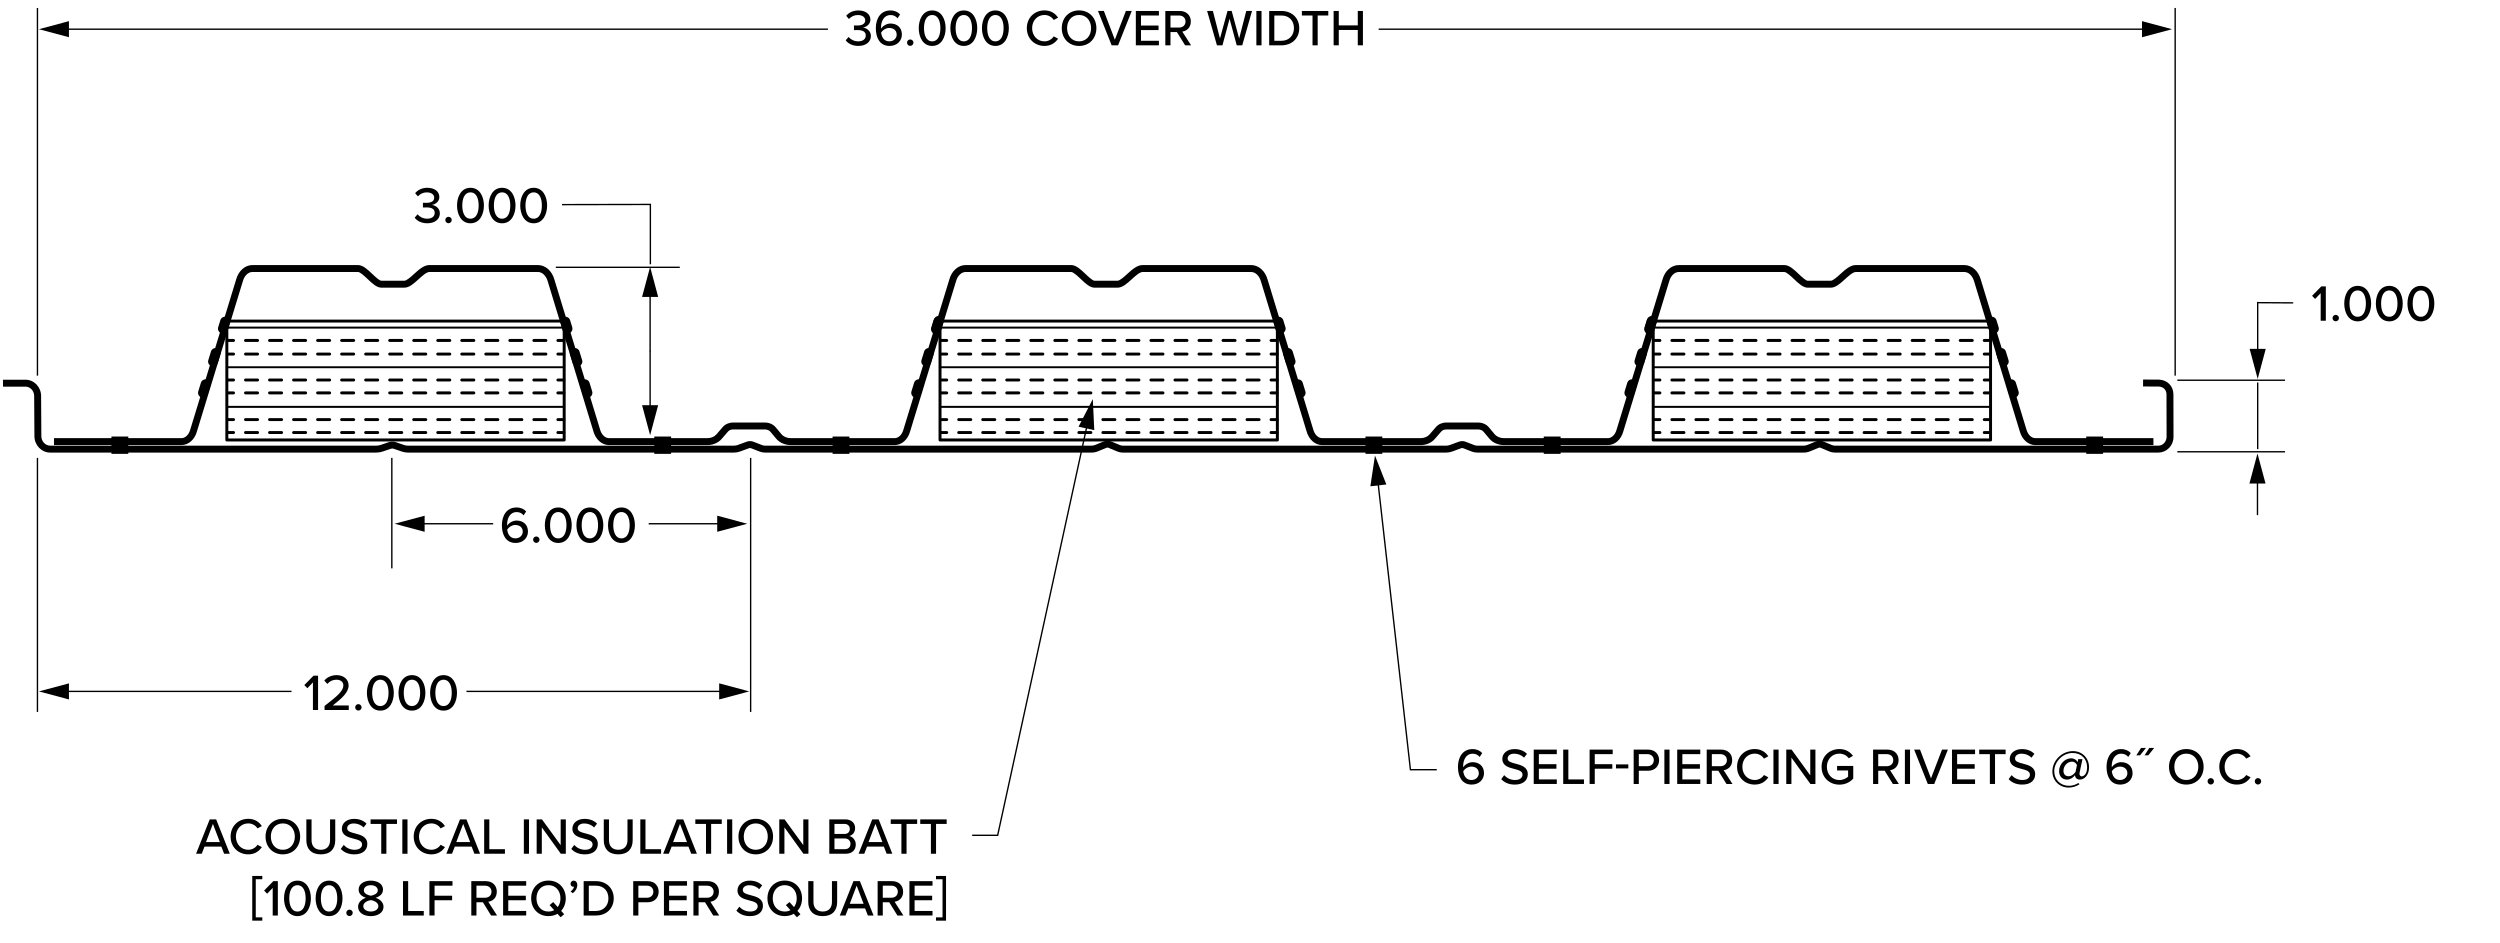 <?xml version="1.0" encoding="UTF-8"?><svg id="a" xmlns="http://www.w3.org/2000/svg" viewBox="0 0 339.185 128.008"><defs><style>.b{stroke-dasharray:0 0 1.63 1.63;}.b,.c{stroke-width:.403px;}.b,.c,.d,.e{fill:none;stroke:#000;}.b,.c,.e{stroke-linecap:round;stroke-linejoin:round;}.d{stroke-miterlimit:10;stroke-width:.188px;}.f{stroke-width:0px;}.e{stroke-width:.269px;}</style></defs><line class="d" x1="5.081" y1="50.965" x2="5.081" y2="1.08"/><line class="d" x1="295.114" y1="50.965" x2="295.114" y2="1.08"/><line class="d" x1="295.405" y1="51.587" x2="310.016" y2="51.587"/><line class="d" x1="295.405" y1="61.294" x2="310.016" y2="61.294"/><line class="d" x1="306.31" y1="51.894" x2="306.31" y2="60.931"/><line class="d" x1="306.281" y1="64.854" x2="306.281" y2="69.89"/><polygon class="f" points="305.188 65.599 306.281 61.523 307.373 65.599 305.188 65.599"/><polyline class="d" points="306.31 48.08 306.31 41.062 311.13 41.092"/><polygon class="f" points="307.403 47.335 306.31 51.411 305.218 47.335 307.403 47.335"/><line class="d" x1="291.358" y1="3.961" x2="187.048" y2="3.961"/><polygon class="f" points="290.613 2.868 294.689 3.961 290.613 5.053 290.613 2.868"/><line class="d" x1="8.608" y1="3.961" x2="112.327" y2="3.961"/><polygon class="f" points="9.353 5.053 5.277 3.961 9.353 2.868 9.353 5.053"/><line class="d" x1="53.161" y1="77.112" x2="53.161" y2="62.124"/><line class="d" x1="98.052" y1="71.059" x2="88.009" y2="71.059"/><polygon class="f" points="97.307 69.967 101.383 71.059 97.307 72.151 97.307 69.967"/><line class="d" x1="56.866" y1="71.059" x2="66.909" y2="71.059"/><polygon class="f" points="57.611 72.151 53.535 71.059 57.611 69.967 57.611 72.151"/><path class="f" d="m115.133,5.017c.293.356.775.594,1.3.594.643,0,1.027-.308,1.027-.797,0-.517-.419-.733-1.097-.733-.189,0-.434,0-.503.007v-.636c.077.007.322.007.503.007.566,0,1.027-.21,1.027-.692,0-.475-.447-.727-1-.727-.489,0-.874.189-1.216.538l-.37-.433c.35-.413.901-.727,1.649-.727.95,0,1.635.468,1.635,1.251,0,.65-.552.993-1.013,1.076.44.042,1.083.406,1.083,1.139,0,.783-.65,1.349-1.705,1.349-.811,0-1.412-.343-1.712-.762l.392-.455Z"/><path class="f" d="m120.805,1.417c.587,0,1.013.217,1.314.538l-.343.531c-.237-.272-.51-.447-.971-.447-.846,0-1.272.818-1.272,1.685,0,.056,0,.104.007.153.203-.314.706-.685,1.279-.685.839,0,1.545.503,1.545,1.496,0,.838-.65,1.544-1.678,1.544-1.334,0-1.859-1.125-1.859-2.404,0-1.307.643-2.411,1.978-2.411Zm-.161,2.376c-.434,0-.853.251-1.097.622.056.545.342,1.195,1.104,1.195.671,0,1.006-.489,1.006-.901,0-.622-.461-.916-1.013-.916Z"/><path class="f" d="m123.492,5.352c.238,0,.44.196.44.434,0,.237-.203.44-.44.44s-.433-.203-.433-.44c0-.238.195-.434.433-.434Z"/><path class="f" d="m126.474,1.417c1.293,0,1.824,1.251,1.824,2.404s-.531,2.411-1.824,2.411-1.824-1.258-1.824-2.411.531-2.404,1.824-2.404Zm0,.622c-.825,0-1.111.874-1.111,1.782s.287,1.789,1.111,1.789,1.111-.88,1.111-1.789-.287-1.782-1.111-1.782Z"/><path class="f" d="m130.762,1.417c1.293,0,1.824,1.251,1.824,2.404s-.531,2.411-1.824,2.411-1.824-1.258-1.824-2.411.531-2.404,1.824-2.404Zm0,.622c-.825,0-1.111.874-1.111,1.782s.287,1.789,1.111,1.789,1.111-.88,1.111-1.789-.287-1.782-1.111-1.782Z"/><path class="f" d="m135.049,1.417c1.293,0,1.824,1.251,1.824,2.404s-.531,2.411-1.824,2.411-1.824-1.258-1.824-2.411.531-2.404,1.824-2.404Zm0,.622c-.825,0-1.111.874-1.111,1.782s.287,1.789,1.111,1.789,1.111-.88,1.111-1.789-.287-1.782-1.111-1.782Z"/><path class="f" d="m139.313,3.822c0-1.433,1.062-2.411,2.39-2.411.916,0,1.489.44,1.852.985l-.594.314c-.245-.391-.706-.678-1.258-.678-.943,0-1.67.741-1.67,1.789,0,1.041.727,1.789,1.67,1.789.552,0,1.014-.287,1.258-.678l.594.314c-.37.545-.937.985-1.852.985-1.328,0-2.39-.979-2.39-2.411Z"/><path class="f" d="m146.403,1.411c1.391,0,2.348,1.027,2.348,2.411s-.957,2.411-2.348,2.411c-1.391,0-2.348-1.027-2.348-2.411s.958-2.411,2.348-2.411Zm0,.622c-.999,0-1.628.762-1.628,1.789,0,1.021.629,1.789,1.628,1.789.985,0,1.628-.769,1.628-1.789,0-1.027-.643-1.789-1.628-1.789Z"/><path class="f" d="m150.822,6.149l-1.852-4.661h.796l1.489,3.899,1.496-3.899h.796l-1.852,4.661h-.874Z"/><path class="f" d="m154.103,6.149V1.488h3.131v.615h-2.432v1.363h2.383v.615h-2.383v1.453h2.432v.615h-3.131Z"/><path class="f" d="m160.788,6.149l-1.111-1.796h-.874v1.796h-.699V1.488h1.964c.888,0,1.496.573,1.496,1.433,0,.838-.566,1.286-1.16,1.363l1.195,1.866h-.811Zm-.811-4.046h-1.174v1.635h1.174c.503,0,.867-.328.867-.817s-.364-.818-.867-.818Z"/><path class="f" d="m167.792,6.149l-.972-3.599-.964,3.599h-.748l-1.335-4.661h.783l.964,3.739,1.021-3.739h.566l1.013,3.739.965-3.739h.783l-1.328,4.661h-.748Z"/><path class="f" d="m170.457,6.149V1.488h.699v4.661h-.699Z"/><path class="f" d="m172.195,6.149V1.488h1.663c1.453,0,2.418.992,2.418,2.334,0,1.349-.965,2.327-2.418,2.327h-1.663Zm.698-.615h.965c1.076,0,1.698-.769,1.698-1.712,0-.958-.602-1.719-1.698-1.719h-.965v3.431Z"/><path class="f" d="m178.075,6.149V2.103h-1.446v-.615h3.585v.615h-1.439v4.046h-.699Z"/><path class="f" d="m184.215,6.149v-2.083h-2.579v2.083h-.698V1.488h.698v1.957h2.579v-1.957h.698v4.661h-.698Z"/><path class="f" d="m314.856,43.516v-3.746l-.755.79-.412-.426,1.251-1.279h.615v4.661h-.699Z"/><path class="f" d="m316.895,42.719c.238,0,.44.196.44.434,0,.237-.202.44-.44.44-.237,0-.433-.203-.433-.44,0-.238.195-.434.433-.434Z"/><path class="f" d="m319.878,38.785c1.293,0,1.824,1.251,1.824,2.404s-.531,2.411-1.824,2.411-1.824-1.258-1.824-2.411.531-2.404,1.824-2.404Zm0,.622c-.824,0-1.111.874-1.111,1.782s.287,1.789,1.111,1.789,1.111-.88,1.111-1.789-.287-1.782-1.111-1.782Z"/><path class="f" d="m324.165,38.785c1.293,0,1.824,1.251,1.824,2.404s-.531,2.411-1.824,2.411-1.824-1.258-1.824-2.411.531-2.404,1.824-2.404Zm0,.622c-.824,0-1.111.874-1.111,1.782s.287,1.789,1.111,1.789,1.111-.88,1.111-1.789-.287-1.782-1.111-1.782Z"/><path class="f" d="m328.452,38.785c1.293,0,1.824,1.251,1.824,2.404s-.531,2.411-1.824,2.411-1.824-1.258-1.824-2.411.531-2.404,1.824-2.404Zm0,.622c-.824,0-1.111.874-1.111,1.782s.287,1.789,1.111,1.789,1.111-.88,1.111-1.789-.287-1.782-1.111-1.782Z"/><path class="f" d="m70.073,68.851c.587,0,1.013.217,1.314.538l-.343.531c-.237-.272-.51-.447-.971-.447-.846,0-1.272.817-1.272,1.685,0,.056,0,.104.007.153.203-.314.706-.685,1.279-.685.839,0,1.545.503,1.545,1.495,0,.839-.65,1.545-1.678,1.545-1.334,0-1.859-1.125-1.859-2.404,0-1.307.643-2.411,1.978-2.411Zm-.161,2.376c-.434,0-.853.252-1.097.622.056.545.342,1.195,1.104,1.195.671,0,1.006-.489,1.006-.901,0-.622-.461-.916-1.013-.916Z"/><path class="f" d="m72.76,72.785c.238,0,.44.196.44.434s-.203.44-.44.44-.433-.203-.433-.44.195-.434.433-.434Z"/><path class="f" d="m75.743,68.851c1.293,0,1.824,1.251,1.824,2.404s-.531,2.411-1.824,2.411-1.824-1.258-1.824-2.411.531-2.404,1.824-2.404Zm0,.622c-.825,0-1.111.874-1.111,1.782s.287,1.789,1.111,1.789,1.111-.881,1.111-1.789-.287-1.782-1.111-1.782Z"/><path class="f" d="m80.03,68.851c1.293,0,1.824,1.251,1.824,2.404s-.531,2.411-1.824,2.411-1.824-1.258-1.824-2.411.531-2.404,1.824-2.404Zm0,.622c-.825,0-1.111.874-1.111,1.782s.287,1.789,1.111,1.789,1.111-.881,1.111-1.789-.287-1.782-1.111-1.782Z"/><path class="f" d="m84.317,68.851c1.293,0,1.824,1.251,1.824,2.404s-.531,2.411-1.824,2.411-1.824-1.258-1.824-2.411.531-2.404,1.824-2.404Zm0,.622c-.825,0-1.111.874-1.111,1.782s.287,1.789,1.111,1.789,1.111-.881,1.111-1.789-.287-1.782-1.111-1.782Z"/><line class="d" x1="5.081" y1="96.591" x2="5.081" y2="62.124"/><line class="d" x1="98.319" y1="93.805" x2="63.285" y2="93.805"/><polygon class="f" points="97.573 92.713 101.65 93.805 97.573 94.898 97.573 92.713"/><line class="d" x1="8.608" y1="93.805" x2="39.55" y2="93.805"/><polygon class="f" points="9.353 94.898 5.277 93.805 9.353 92.713 9.353 94.898"/><path class="f" d="m42.456,96.329v-3.746l-.755.79-.412-.427,1.251-1.278h.615v4.661h-.699Z"/><path class="f" d="m44.033,96.329v-.552c1.747-1.342,2.551-2.041,2.551-2.774,0-.546-.454-.783-.908-.783-.552,0-.979.23-1.265.573l-.412-.454c.384-.482,1.02-.741,1.67-.741.839,0,1.628.476,1.628,1.405,0,.908-.874,1.726-2.152,2.711h2.173v.615h-3.285Z"/><path class="f" d="m48.621,95.532c.238,0,.44.196.44.434s-.203.44-.44.44-.433-.203-.433-.44.195-.434.433-.434Z"/><path class="f" d="m51.604,91.598c1.293,0,1.824,1.251,1.824,2.404s-.531,2.411-1.824,2.411-1.824-1.258-1.824-2.411.531-2.404,1.824-2.404Zm0,.622c-.825,0-1.111.874-1.111,1.782s.287,1.789,1.111,1.789,1.111-.881,1.111-1.789-.287-1.782-1.111-1.782Z"/><path class="f" d="m55.891,91.598c1.293,0,1.824,1.251,1.824,2.404s-.531,2.411-1.824,2.411-1.824-1.258-1.824-2.411.531-2.404,1.824-2.404Zm0,.622c-.825,0-1.111.874-1.111,1.782s.287,1.789,1.111,1.789,1.111-.881,1.111-1.789-.287-1.782-1.111-1.782Z"/><path class="f" d="m60.178,91.598c1.293,0,1.824,1.251,1.824,2.404s-.531,2.411-1.824,2.411-1.824-1.258-1.824-2.411.531-2.404,1.824-2.404Zm0,.622c-.825,0-1.111.874-1.111,1.782s.287,1.789,1.111,1.789,1.111-.881,1.111-1.789-.287-1.782-1.111-1.782Z"/><polyline class="d" points="147.557 57.399 135.357 113.327 131.897 113.327"/><polygon class="f" points="146.331 57.894 148.266 54.144 148.465 58.36 146.331 57.894"/><path class="f" d="m199.784,101.633c.588,0,1.014.217,1.314.538l-.343.531c-.237-.272-.51-.447-.972-.447-.846,0-1.271.817-1.271,1.685,0,.056,0,.104.007.153.203-.314.706-.685,1.279-.685.838,0,1.544.503,1.544,1.495,0,.839-.649,1.545-1.677,1.545-1.335,0-1.859-1.125-1.859-2.404,0-1.307.644-2.411,1.978-2.411Zm-.16,2.376c-.434,0-.853.252-1.098.622.057.545.343,1.195,1.104,1.195.671,0,1.006-.489,1.006-.901,0-.622-.461-.916-1.013-.916Z"/><path class="f" d="m204.077,105.169c.314.35.817.657,1.468.657.755,0,1.021-.385,1.021-.72,0-.489-.531-.629-1.125-.783-.748-.195-1.615-.412-1.615-1.362,0-.769.679-1.328,1.649-1.328.72,0,1.286.23,1.698.65l-.405.517c-.356-.377-.846-.545-1.349-.545-.518,0-.873.266-.873.657,0,.419.503.552,1.083.698.762.203,1.649.44,1.649,1.433,0,.728-.504,1.405-1.762,1.405-.831,0-1.439-.301-1.838-.741l.398-.538Z"/><path class="f" d="m208.086,106.364v-4.661h3.131v.615h-2.433v1.362h2.383v.615h-2.383v1.453h2.433v.615h-3.131Z"/><path class="f" d="m212.087,106.364v-4.661h.698v4.046h2.118v.615h-2.816Z"/><path class="f" d="m215.669,106.364v-4.661h3.131v.615h-2.433v1.362h2.383v.615h-2.383v2.068h-.698Z"/><path class="f" d="m219.244,104.254v-.545h1.677v.545h-1.677Z"/><path class="f" d="m221.646,106.364v-4.661h1.963c.958,0,1.489.656,1.489,1.433,0,.775-.538,1.433-1.489,1.433h-1.265v1.796h-.698Zm1.872-4.046h-1.174v1.635h1.174c.504,0,.86-.328.86-.817s-.356-.817-.86-.817Z"/><path class="f" d="m225.814,106.364v-4.661h.698v4.661h-.698Z"/><path class="f" d="m227.554,106.364v-4.661h3.131v.615h-2.433v1.362h2.383v.615h-2.383v1.453h2.433v.615h-3.131Z"/><path class="f" d="m234.238,106.364l-1.111-1.796h-.874v1.796h-.698v-4.661h1.963c.888,0,1.496.573,1.496,1.433,0,.839-.566,1.286-1.16,1.362l1.195,1.866h-.811Zm-.812-4.046h-1.174v1.635h1.174c.504,0,.867-.328.867-.817s-.363-.817-.867-.817Z"/><path class="f" d="m235.673,104.037c0-1.433,1.062-2.411,2.391-2.411.915,0,1.488.44,1.852.985l-.594.314c-.245-.392-.706-.678-1.258-.678-.943,0-1.671.741-1.671,1.789,0,1.041.728,1.789,1.671,1.789.552,0,1.013-.286,1.258-.678l.594.314c-.37.545-.937.985-1.852.985-1.328,0-2.391-.979-2.391-2.411Z"/><path class="f" d="m240.61,106.364v-4.661h.698v4.661h-.698Z"/><path class="f" d="m245.627,106.364l-2.579-3.578v3.578h-.698v-4.661h.72l2.536,3.494v-3.494h.699v4.661h-.678Z"/><path class="f" d="m249.557,101.626c.874,0,1.454.398,1.845.923l-.565.328c-.266-.356-.734-.629-1.279-.629-.971,0-1.698.741-1.698,1.789,0,1.041.728,1.796,1.698,1.796.518,0,.958-.252,1.182-.461v-.839h-1.496v-.615h2.194v1.713c-.447.496-1.09.824-1.88.824-1.335,0-2.418-.965-2.418-2.418,0-1.454,1.083-2.411,2.418-2.411Z"/><path class="f" d="m256.812,106.364l-1.111-1.796h-.874v1.796h-.698v-4.661h1.963c.888,0,1.496.573,1.496,1.433,0,.839-.566,1.286-1.16,1.362l1.195,1.866h-.811Zm-.812-4.046h-1.174v1.635h1.174c.504,0,.867-.328.867-.817s-.363-.817-.867-.817Z"/><path class="f" d="m258.444,106.364v-4.661h.698v4.661h-.698Z"/><path class="f" d="m261.552,106.364l-1.852-4.661h.797l1.488,3.899,1.495-3.899h.797l-1.852,4.661h-.874Z"/><path class="f" d="m264.833,106.364v-4.661h3.131v.615h-2.433v1.362h2.383v.615h-2.383v1.453h2.433v.615h-3.131Z"/><path class="f" d="m269.973,106.364v-4.046h-1.446v-.615h3.585v.615h-1.439v4.046h-.699Z"/><path class="f" d="m272.919,105.169c.314.35.817.657,1.468.657.755,0,1.021-.385,1.021-.72,0-.489-.531-.629-1.125-.783-.748-.195-1.615-.412-1.615-1.362,0-.769.679-1.328,1.649-1.328.72,0,1.286.23,1.698.65l-.405.517c-.356-.377-.846-.545-1.349-.545-.518,0-.873.266-.873.657,0,.419.503.552,1.083.698.762.203,1.649.44,1.649,1.433,0,.728-.504,1.405-1.762,1.405-.831,0-1.439-.301-1.838-.741l.398-.538Z"/><path class="f" d="m281.229,101.905c1.321,0,2.202.992,2.202,2.194,0,1.118-.671,1.671-1.258,1.671-.405,0-.622-.266-.65-.553l-.007-.042c-.245.343-.65.595-1.076.595-.657,0-1.076-.469-1.076-1.146,0-.964.804-1.74,1.628-1.74.44,0,.748.23.888.518l.084-.412h.573l-.392,1.838c-.007.042-.014.111-.014.153,0,.23.14.35.308.35.272,0,.727-.314.727-1.23,0-1.132-.776-1.942-1.964-1.942-1.342,0-2.495,1.181-2.495,2.488,0,1.118.839,1.963,1.992,1.963.489,0,.915-.146,1.293-.384l.132.188c-.433.279-.936.44-1.453.44-1.271,0-2.216-.957-2.216-2.194,0-1.503,1.321-2.754,2.774-2.754Zm.56,1.901c-.077-.196-.294-.469-.678-.469-.657,0-1.153.615-1.153,1.244,0,.427.245.734.671.734.454,0,.775-.314.965-.58l.195-.93Z"/><path class="f" d="m287.779,101.633c.588,0,1.014.217,1.314.538l-.343.531c-.237-.272-.51-.447-.972-.447-.845,0-1.271.817-1.271,1.685,0,.056,0,.104.007.153.203-.314.706-.685,1.279-.685.838,0,1.544.503,1.544,1.495,0,.839-.649,1.545-1.677,1.545-1.335,0-1.859-1.125-1.859-2.404,0-1.307.644-2.411,1.978-2.411Zm-.16,2.376c-.434,0-.853.252-1.098.622.057.545.343,1.195,1.104,1.195.671,0,1.006-.489,1.006-.901,0-.622-.461-.916-1.013-.916Z"/><path class="f" d="m290.346,102.479h-.504l.644-1.006h.664l-.804,1.006Zm1.118,0h-.504l.644-1.006h.663l-.803,1.006Z"/><path class="f" d="m296.627,101.626c1.391,0,2.348,1.027,2.348,2.411s-.957,2.411-2.348,2.411-2.349-1.027-2.349-2.411.958-2.411,2.349-2.411Zm0,.622c-1,0-1.629.762-1.629,1.789,0,1.021.629,1.789,1.629,1.789.985,0,1.628-.769,1.628-1.789,0-1.027-.643-1.789-1.628-1.789Z"/><path class="f" d="m299.941,105.567c.238,0,.44.196.44.434s-.202.44-.44.44c-.237,0-.433-.203-.433-.44s.195-.434.433-.434Z"/><path class="f" d="m301.101,104.037c0-1.433,1.062-2.411,2.391-2.411.915,0,1.488.44,1.852.985l-.594.314c-.245-.392-.706-.678-1.258-.678-.943,0-1.671.741-1.671,1.789,0,1.041.728,1.789,1.671,1.789.552,0,1.013-.286,1.258-.678l.594.314c-.37.545-.937.985-1.852.985-1.328,0-2.391-.979-2.391-2.411Z"/><path class="f" d="m306.345,105.567c.238,0,.44.196.44.434s-.202.44-.44.44c-.237,0-.433-.203-.433-.44s.195-.434.433-.434Z"/><line class="d" x1="101.842" y1="96.591" x2="101.842" y2="62.124"/><rect class="c" x="224.298" y="43.562" width="45.769" height="16.132"/><line class="e" x1="224.348" y1="49.824" x2="270.019" y2="49.824"/><line class="c" x1="224.398" y1="48.039" x2="225.204" y2="48.039"/><line class="b" x1="226.834" y1="48.039" x2="268.398" y2="48.039"/><line class="c" x1="269.213" y1="48.039" x2="270.019" y2="48.039"/><line class="c" x1="224.398" y1="51.554" x2="225.204" y2="51.554"/><line class="b" x1="226.834" y1="51.554" x2="268.398" y2="51.554"/><line class="c" x1="269.213" y1="51.554" x2="270.019" y2="51.554"/><line class="c" x1="224.398" y1="53.308" x2="225.204" y2="53.308"/><line class="b" x1="226.834" y1="53.308" x2="268.398" y2="53.308"/><line class="c" x1="269.213" y1="53.308" x2="270.019" y2="53.308"/><line class="e" x1="224.348" y1="55.199" x2="270.019" y2="55.199"/><line class="c" x1="224.398" y1="56.93" x2="225.204" y2="56.93"/><line class="b" x1="226.834" y1="56.93" x2="268.398" y2="56.93"/><line class="c" x1="269.213" y1="56.93" x2="270.019" y2="56.93"/><line class="c" x1="224.398" y1="58.684" x2="225.204" y2="58.684"/><line class="b" x1="226.834" y1="58.684" x2="268.398" y2="58.684"/><line class="c" x1="269.213" y1="58.684" x2="270.019" y2="58.684"/><line class="c" x1="224.398" y1="46.19" x2="225.204" y2="46.19"/><line class="b" x1="226.834" y1="46.19" x2="268.398" y2="46.19"/><line class="c" x1="269.213" y1="46.19" x2="270.019" y2="46.19"/><line class="e" x1="224.348" y1="44.448" x2="270.019" y2="44.448"/><rect class="c" x="127.537" y="43.562" width="45.769" height="16.132"/><line class="e" x1="127.587" y1="49.824" x2="173.258" y2="49.824"/><line class="c" x1="127.637" y1="48.039" x2="128.443" y2="48.039"/><line class="b" x1="130.073" y1="48.039" x2="171.637" y2="48.039"/><line class="c" x1="172.452" y1="48.039" x2="173.258" y2="48.039"/><line class="c" x1="127.637" y1="51.554" x2="128.443" y2="51.554"/><line class="b" x1="130.073" y1="51.554" x2="171.637" y2="51.554"/><line class="c" x1="172.452" y1="51.554" x2="173.258" y2="51.554"/><line class="c" x1="127.637" y1="53.308" x2="128.443" y2="53.308"/><line class="b" x1="130.073" y1="53.308" x2="171.637" y2="53.308"/><line class="c" x1="172.452" y1="53.308" x2="173.258" y2="53.308"/><line class="e" x1="127.587" y1="55.199" x2="173.258" y2="55.199"/><line class="c" x1="127.637" y1="56.93" x2="128.443" y2="56.93"/><line class="b" x1="130.073" y1="56.93" x2="171.637" y2="56.93"/><line class="c" x1="172.452" y1="56.93" x2="173.258" y2="56.93"/><line class="c" x1="127.637" y1="58.684" x2="128.443" y2="58.684"/><line class="b" x1="130.073" y1="58.684" x2="171.637" y2="58.684"/><line class="c" x1="172.452" y1="58.684" x2="173.258" y2="58.684"/><line class="c" x1="127.637" y1="46.19" x2="128.443" y2="46.19"/><line class="b" x1="130.073" y1="46.19" x2="171.637" y2="46.19"/><line class="c" x1="172.452" y1="46.19" x2="173.258" y2="46.19"/><line class="e" x1="127.587" y1="44.448" x2="173.258" y2="44.448"/><line class="d" x1="75.41" y1="36.267" x2="92.228" y2="36.267"/><line class="d" x1="88.204" y1="39.54" x2="88.204" y2="47.668"/><polygon class="f" points="87.112 40.285 88.204 36.209 89.297 40.285 87.112 40.285"/><path class="f" d="m56.652,29.078c.293.356.775.594,1.3.594.643,0,1.027-.308,1.027-.797,0-.517-.419-.733-1.097-.733-.189,0-.434,0-.503.007v-.636c.077.007.322.007.503.007.566,0,1.027-.21,1.027-.692,0-.475-.447-.727-1-.727-.489,0-.874.189-1.216.538l-.37-.433c.35-.413.901-.727,1.649-.727.95,0,1.635.468,1.635,1.251,0,.65-.552.993-1.013,1.076.44.042,1.083.406,1.083,1.139,0,.783-.65,1.349-1.705,1.349-.811,0-1.412-.343-1.712-.762l.392-.455Z"/><path class="f" d="m60.849,29.414c.237,0,.44.196.44.434,0,.237-.203.44-.44.44-.238,0-.434-.203-.434-.44,0-.238.196-.434.434-.434Z"/><path class="f" d="m63.831,25.479c1.293,0,1.824,1.251,1.824,2.404s-.531,2.411-1.824,2.411-1.824-1.258-1.824-2.411.531-2.404,1.824-2.404Zm0,.622c-.825,0-1.111.874-1.111,1.782s.287,1.789,1.111,1.789,1.111-.88,1.111-1.789-.287-1.782-1.111-1.782Z"/><path class="f" d="m68.119,25.479c1.293,0,1.824,1.251,1.824,2.404s-.531,2.411-1.824,2.411-1.824-1.258-1.824-2.411.531-2.404,1.824-2.404Zm0,.622c-.825,0-1.111.874-1.111,1.782s.287,1.789,1.111,1.789,1.111-.88,1.111-1.789-.287-1.782-1.111-1.782Z"/><path class="f" d="m72.406,25.479c1.293,0,1.824,1.251,1.824,2.404s-.531,2.411-1.824,2.411-1.824-1.258-1.824-2.411.531-2.404,1.824-2.404Zm0,.622c-.825,0-1.111.874-1.111,1.782s.287,1.789,1.111,1.789,1.111-.88,1.111-1.789-.287-1.782-1.111-1.782Z"/><line class="d" x1="88.204" y1="55.719" x2="88.204" y2="47.591"/><polygon class="f" points="89.297 54.974 88.204 59.05 87.112 54.974 89.297 54.974"/><rect class="c" x="30.776" y="43.562" width="45.769" height="16.132"/><line class="e" x1="30.826" y1="49.824" x2="76.497" y2="49.824"/><line class="c" x1="30.876" y1="48.039" x2="31.682" y2="48.039"/><line class="b" x1="33.312" y1="48.039" x2="74.876" y2="48.039"/><line class="c" x1="75.691" y1="48.039" x2="76.497" y2="48.039"/><line class="c" x1="30.876" y1="51.554" x2="31.682" y2="51.554"/><line class="b" x1="33.312" y1="51.554" x2="74.876" y2="51.554"/><line class="c" x1="75.691" y1="51.554" x2="76.497" y2="51.554"/><line class="c" x1="30.876" y1="53.308" x2="31.682" y2="53.308"/><line class="b" x1="33.312" y1="53.308" x2="74.876" y2="53.308"/><line class="c" x1="75.691" y1="53.308" x2="76.497" y2="53.308"/><line class="e" x1="30.826" y1="55.199" x2="76.497" y2="55.199"/><line class="c" x1="30.876" y1="56.93" x2="31.682" y2="56.93"/><line class="b" x1="33.312" y1="56.93" x2="74.876" y2="56.93"/><line class="c" x1="75.691" y1="56.93" x2="76.497" y2="56.93"/><line class="c" x1="30.876" y1="58.684" x2="31.682" y2="58.684"/><line class="b" x1="33.312" y1="58.684" x2="74.876" y2="58.684"/><line class="c" x1="75.691" y1="58.684" x2="76.497" y2="58.684"/><line class="c" x1="30.876" y1="46.19" x2="31.682" y2="46.19"/><line class="b" x1="33.312" y1="46.19" x2="74.876" y2="46.19"/><line class="c" x1="75.691" y1="46.19" x2="76.497" y2="46.19"/><line class="e" x1="30.826" y1="44.448" x2="76.497" y2="44.448"/><path class="f" d="m30.409,115.831l-.377-.965h-2.285l-.377.965h-.769l1.852-4.661h.874l1.852,4.661h-.769Zm-1.523-4.054l-.937,2.468h1.88l-.943-2.468Z"/><path class="f" d="m31.286,113.504c0-1.433,1.062-2.411,2.39-2.411.916,0,1.489.44,1.852.985l-.594.314c-.244-.392-.706-.678-1.258-.678-.943,0-1.67.741-1.67,1.789,0,1.041.727,1.789,1.67,1.789.552,0,1.014-.286,1.258-.678l.594.314c-.371.545-.937.985-1.852.985-1.328,0-2.39-.979-2.39-2.411Z"/><path class="f" d="m38.375,111.093c1.391,0,2.348,1.027,2.348,2.411s-.957,2.411-2.348,2.411c-1.391,0-2.348-1.027-2.348-2.411s.958-2.411,2.348-2.411Zm0,.622c-.999,0-1.628.762-1.628,1.789,0,1.021.629,1.789,1.628,1.789.985,0,1.628-.769,1.628-1.789,0-1.027-.643-1.789-1.628-1.789Z"/><path class="f" d="m41.564,111.17h.706v2.816c0,.797.44,1.307,1.258,1.307.817,0,1.251-.51,1.251-1.307v-2.816h.706v2.83c0,1.16-.65,1.915-1.957,1.915s-1.964-.762-1.964-1.908v-2.837Z"/><path class="f" d="m46.634,114.636c.314.35.818.657,1.468.657.755,0,1.02-.385,1.02-.72,0-.489-.531-.629-1.125-.783-.748-.195-1.614-.412-1.614-1.362,0-.769.678-1.328,1.649-1.328.72,0,1.286.23,1.698.65l-.406.517c-.356-.377-.845-.545-1.349-.545-.517,0-.874.266-.874.657,0,.419.503.552,1.083.698.762.203,1.649.44,1.649,1.433,0,.728-.503,1.405-1.761,1.405-.832,0-1.439-.301-1.838-.741l.398-.538Z"/><path class="f" d="m51.725,115.831v-4.046h-1.447v-.615h3.585v.615h-1.44v4.046h-.699Z"/><path class="f" d="m54.587,115.831v-4.661h.699v4.661h-.699Z"/><path class="f" d="m56.13,113.504c0-1.433,1.062-2.411,2.39-2.411.916,0,1.489.44,1.852.985l-.594.314c-.245-.392-.706-.678-1.258-.678-.943,0-1.67.741-1.67,1.789,0,1.041.727,1.789,1.67,1.789.552,0,1.014-.286,1.258-.678l.594.314c-.37.545-.937.985-1.852.985-1.328,0-2.39-.979-2.39-2.411Z"/><path class="f" d="m64.366,115.831l-.377-.965h-2.285l-.377.965h-.769l1.852-4.661h.874l1.852,4.661h-.769Zm-1.523-4.054l-.937,2.468h1.88l-.943-2.468Z"/><path class="f" d="m65.689,115.831v-4.661h.699v4.046h2.118v.615h-2.816Z"/><path class="f" d="m71.073,115.831v-4.661h.699v4.661h-.699Z"/><path class="f" d="m76.089,115.831l-2.579-3.578v3.578h-.699v-4.661h.72l2.537,3.494v-3.494h.699v4.661h-.678Z"/><path class="f" d="m77.909,114.636c.314.35.818.657,1.468.657.755,0,1.02-.385,1.02-.72,0-.489-.531-.629-1.125-.783-.748-.195-1.614-.412-1.614-1.362,0-.769.678-1.328,1.649-1.328.72,0,1.286.23,1.698.65l-.406.517c-.356-.377-.845-.545-1.349-.545-.517,0-.874.266-.874.657,0,.419.503.552,1.083.698.762.203,1.649.44,1.649,1.433,0,.728-.503,1.405-1.761,1.405-.832,0-1.439-.301-1.838-.741l.398-.538Z"/><path class="f" d="m81.917,111.17h.706v2.816c0,.797.44,1.307,1.258,1.307.817,0,1.251-.51,1.251-1.307v-2.816h.706v2.83c0,1.16-.65,1.915-1.957,1.915s-1.964-.762-1.964-1.908v-2.837Z"/><path class="f" d="m86.875,115.831v-4.661h.699v4.046h2.118v.615h-2.816Z"/><path class="f" d="m93.783,115.831l-.377-.965h-2.285l-.377.965h-.769l1.852-4.661h.874l1.852,4.661h-.769Zm-1.523-4.054l-.937,2.468h1.88l-.943-2.468Z"/><path class="f" d="m95.785,115.831v-4.046h-1.447v-.615h3.585v.615h-1.44v4.046h-.699Z"/><path class="f" d="m98.647,115.831v-4.661h.699v4.661h-.699Z"/><path class="f" d="m102.538,111.093c1.391,0,2.348,1.027,2.348,2.411s-.957,2.411-2.348,2.411c-1.391,0-2.348-1.027-2.348-2.411s.958-2.411,2.348-2.411Zm0,.622c-.999,0-1.628.762-1.628,1.789,0,1.021.629,1.789,1.628,1.789.985,0,1.628-.769,1.628-1.789,0-1.027-.643-1.789-1.628-1.789Z"/><path class="f" d="m109.005,115.831l-2.579-3.578v3.578h-.699v-4.661h.72l2.537,3.494v-3.494h.699v4.661h-.678Z"/><path class="f" d="m112.515,115.831v-4.661h2.188c.832,0,1.314.51,1.314,1.188,0,.587-.384.979-.811,1.069.497.077.902.58.902,1.146,0,.733-.489,1.258-1.349,1.258h-2.243Zm.699-2.684h1.356c.468,0,.727-.294.727-.678,0-.385-.258-.685-.727-.685h-1.356v1.362Zm0,2.068h1.391c.489,0,.783-.279.783-.733,0-.385-.266-.72-.783-.72h-1.391v1.453Z"/><path class="f" d="m120.296,115.831l-.377-.965h-2.285l-.377.965h-.769l1.852-4.661h.874l1.852,4.661h-.769Zm-1.523-4.054l-.937,2.468h1.88l-.943-2.468Z"/><path class="f" d="m122.298,115.831v-4.046h-1.447v-.615h3.585v.615h-1.44v4.046h-.699Z"/><path class="f" d="m126.299,115.831v-4.046h-1.447v-.615h3.585v.615h-1.44v4.046h-.699Z"/><path class="f" d="m34.225,124.909v-6.066h1.363v.447h-.888v5.172h.888v.447h-1.363Z"/><path class="f" d="m36.998,124.21v-3.746l-.755.79-.412-.427,1.251-1.278h.615v4.661h-.699Z"/><path class="f" d="m40.357,119.479c1.293,0,1.824,1.251,1.824,2.404s-.531,2.411-1.824,2.411-1.824-1.258-1.824-2.411.531-2.404,1.824-2.404Zm0,.622c-.825,0-1.111.874-1.111,1.782s.287,1.789,1.111,1.789,1.111-.881,1.111-1.789-.287-1.782-1.111-1.782Z"/><path class="f" d="m44.645,119.479c1.293,0,1.824,1.251,1.824,2.404s-.531,2.411-1.824,2.411-1.824-1.258-1.824-2.411.531-2.404,1.824-2.404Zm0,.622c-.825,0-1.111.874-1.111,1.782s.287,1.789,1.111,1.789,1.111-.881,1.111-1.789-.287-1.782-1.111-1.782Z"/><path class="f" d="m47.416,123.413c.237,0,.44.196.44.434s-.203.44-.44.44c-.238,0-.434-.203-.434-.44s.196-.434.434-.434Z"/><path class="f" d="m49.658,121.806c-.531-.16-1-.51-1-1.111,0-.846.846-1.216,1.656-1.216.79,0,1.649.37,1.649,1.216,0,.602-.475.951-1.006,1.111.573.182,1.076.608,1.076,1.216,0,.812-.79,1.272-1.719,1.272-.943,0-1.733-.454-1.733-1.272,0-.607.503-1.034,1.076-1.216Zm.657.314c-.293.035-1.027.272-1.027.818,0,.454.468.733,1.027.733.538,0,1.021-.279,1.021-.733,0-.546-.741-.783-1.021-.818Zm0-2.02c-.545,0-.95.259-.95.699,0,.496.664.678.95.727.287-.049.943-.23.943-.727,0-.44-.419-.699-.943-.699Z"/><path class="f" d="m54.677,124.21v-4.661h.699v4.046h2.118v.615h-2.816Z"/><path class="f" d="m58.259,124.21v-4.661h3.131v.615h-2.432v1.362h2.383v.615h-2.383v2.068h-.699Z"/><path class="f" d="m66.627,124.21l-1.111-1.796h-.874v1.796h-.699v-4.661h1.964c.888,0,1.496.573,1.496,1.433,0,.839-.566,1.286-1.16,1.362l1.195,1.866h-.811Zm-.811-4.046h-1.174v1.635h1.174c.503,0,.867-.328.867-.817s-.364-.817-.867-.817Z"/><path class="f" d="m68.259,124.21v-4.661h3.131v.615h-2.432v1.362h2.383v.615h-2.383v1.453h2.432v.615h-3.131Z"/><path class="f" d="m76.131,123.581l.413.454-.482.412-.426-.468c-.35.202-.762.314-1.223.314-1.391,0-2.348-1.027-2.348-2.411s.958-2.411,2.348-2.411c1.391,0,2.348,1.027,2.348,2.411,0,.678-.23,1.271-.629,1.698Zm-.943-.098l-.622-.686.489-.412.615.686c.237-.314.37-.728.37-1.188,0-1.027-.643-1.789-1.628-1.789-.999,0-1.628.762-1.628,1.789,0,1.021.629,1.789,1.628,1.789.294,0,.552-.07.776-.188Z"/><path class="f" d="m77.413,120.946c.224-.14.44-.426.475-.657-.014.007-.07.021-.105.021-.216,0-.377-.168-.377-.398,0-.237.188-.434.426-.434.258,0,.489.21.489.58,0,.462-.258.881-.615,1.125l-.293-.237Z"/><path class="f" d="m79.187,124.21v-4.661h1.663c1.454,0,2.418.992,2.418,2.334,0,1.349-.964,2.327-2.418,2.327h-1.663Zm.699-.615h.964c1.077,0,1.698-.769,1.698-1.712,0-.957-.601-1.719-1.698-1.719h-.964v3.431Z"/><path class="f" d="m85.911,124.21v-4.661h1.964c.958,0,1.489.656,1.489,1.433,0,.775-.539,1.433-1.489,1.433h-1.265v1.796h-.699Zm1.873-4.046h-1.174v1.635h1.174c.503,0,.859-.328.859-.817s-.356-.817-.859-.817Z"/><path class="f" d="m90.079,124.21v-4.661h3.131v.615h-2.432v1.362h2.383v.615h-2.383v1.453h2.432v.615h-3.131Z"/><path class="f" d="m96.764,124.21l-1.111-1.796h-.874v1.796h-.699v-4.661h1.964c.888,0,1.496.573,1.496,1.433,0,.839-.566,1.286-1.16,1.362l1.195,1.866h-.811Zm-.811-4.046h-1.174v1.635h1.174c.503,0,.867-.328.867-.817s-.364-.817-.867-.817Z"/><path class="f" d="m100.309,123.015c.314.35.818.657,1.468.657.754,0,1.02-.385,1.02-.72,0-.489-.531-.629-1.125-.783-.748-.195-1.614-.412-1.614-1.362,0-.769.678-1.328,1.649-1.328.72,0,1.286.23,1.698.65l-.406.517c-.356-.377-.845-.545-1.349-.545-.517,0-.874.266-.874.657,0,.419.503.552,1.083.698.762.203,1.649.44,1.649,1.433,0,.728-.503,1.405-1.761,1.405-.832,0-1.44-.301-1.838-.741l.398-.538Z"/><path class="f" d="m108.188,123.581l.413.454-.482.412-.426-.468c-.35.202-.762.314-1.223.314-1.391,0-2.348-1.027-2.348-2.411s.958-2.411,2.348-2.411c1.391,0,2.348,1.027,2.348,2.411,0,.678-.23,1.271-.629,1.698Zm-.943-.098l-.622-.686.489-.412.615.686c.237-.314.37-.728.37-1.188,0-1.027-.643-1.789-1.628-1.789-.999,0-1.628.762-1.628,1.789,0,1.021.629,1.789,1.628,1.789.293,0,.552-.07.776-.188Z"/><path class="f" d="m109.659,119.549h.706v2.816c0,.797.44,1.307,1.258,1.307s1.251-.51,1.251-1.307v-2.816h.706v2.83c0,1.16-.65,1.915-1.957,1.915-1.307,0-1.964-.762-1.964-1.908v-2.837Z"/><path class="f" d="m117.748,124.21l-.377-.965h-2.285l-.377.965h-.769l1.852-4.661h.874l1.852,4.661h-.769Zm-1.523-4.054l-.937,2.468h1.88l-.943-2.468Z"/><path class="f" d="m121.755,124.21l-1.111-1.796h-.874v1.796h-.699v-4.661h1.964c.888,0,1.496.573,1.496,1.433,0,.839-.566,1.286-1.16,1.362l1.195,1.866h-.811Zm-.811-4.046h-1.174v1.635h1.174c.503,0,.867-.328.867-.817s-.364-.817-.867-.817Z"/><path class="f" d="m123.387,124.21v-4.661h3.131v.615h-2.432v1.362h2.383v.615h-2.383v1.453h2.432v.615h-3.131Z"/><path class="f" d="m126.989,124.909v-.447h.888v-5.172h-.888v-.447h1.363v6.066h-1.363Z"/><polyline class="d" points="186.923 65.114 191.358 104.427 194.932 104.428"/><polygon class="f" points="185.921 65.977 186.55 61.804 188.092 65.732 185.921 65.977"/><polyline class="d" points="88.238 35.858 88.238 27.737 76.255 27.761"/><path class="f" d="m292.833,61.405h-43.844c-.283,0-.56-.056-.822-.165l-1.185-.496c-.066-.028-.141-.029-.208-.001l-1.214.496c-.27.11-.553.166-.842.166h-44.292c-.26,0-.515-.048-.757-.143l-1.153-.45c-.086-.033-.179-.034-.265-.002l-1.21.445c-.271.1-.554.15-.842.15h-43.829c-.283,0-.559-.056-.822-.165l-1.185-.496c-.067-.028-.14-.028-.209-.001l-1.214.496c-.269.11-.553.166-.842.166h-44.293c-.26,0-.515-.048-.757-.143l-1.153-.45c-.085-.033-.179-.035-.265-.003l-1.21.445c-.27.1-.554.15-.842.15h-44.239c-.275,0-.547-.045-.808-.135l-1.131-.388c-.115-.04-.236-.04-.35-.001l-1.097.372c-.297.101-.605.152-.917.152H6.806c-1.17,0-2.128-.997-2.136-2.221l-.035-5.46c-.004-.698-.532-1.266-1.175-1.266H.406v-.94h3.055c1.159,0,2.108.987,2.115,2.2l.035,5.46c.005.71.541,1.287,1.196,1.287h44.228c.209,0,.416-.034.615-.102l1.097-.372c.314-.106.644-.105.958.002l1.131.388c.163.056.332.084.503.084h44.239c.177,0,.351-.031.517-.092l1.21-.445c.301-.11.631-.108.931.009l1.154.45c.133.052.273.079.415.079h44.293c.167,0,.33-.032.486-.096l1.214-.496c.299-.122.628-.121.926.004l1.185.496c.147.061.302.093.46.093h43.829c.177,0,.351-.031.517-.093l1.21-.445c.301-.11.632-.108.931.009l1.154.45c.133.052.273.079.415.079h44.292c.167,0,.33-.032.486-.096l1.214-.496c.298-.122.627-.121.926.004l1.185.496c.147.061.302.093.46.093h43.844c.281,0,.55-.114.757-.322.233-.234.36-.552.36-.895l-.012-5.748c-.002-.595-.425-1.028-1.031-1.054l-2.149-.013.005-.94,2.166.013c1.134.048,1.946.885,1.948,1.991l.012,5.748c.002.595-.224,1.15-.635,1.561-.384.386-.89.598-1.423.598Z"/><path class="f" d="m292.166,60.388h-16.02c-.961,0-1.813-.754-2.119-1.877l-6.182-20.302c-.214-.786-.748-1.305-1.333-1.305h-14.73c-.386,0-.96.521-1.467.981-.649.59-1.263,1.147-1.935,1.147h-3.11c-.639,0-1.238-.568-1.873-1.17-.426-.404-1.01-.958-1.314-.958h-14.312c-.578,0-1.103.514-1.308,1.279l-6.223,20.351c-.295,1.102-1.139,1.853-2.097,1.853h-14.101c-.78,0-1.518-.325-1.973-.869l-.793-.946c-.156-.187-.433-.303-.723-.303h-4.342c-.27,0-.519.102-.668.274l-.881,1.018c-.448.517-1.162.826-1.912.826h-13.366c-.961,0-1.813-.754-2.119-1.877l-6.182-20.302c-.214-.786-.749-1.305-1.333-1.305h-14.73c-.386,0-.96.521-1.467.981-.65.59-1.264,1.147-1.936,1.147h-3.109c-.639,0-1.239-.569-1.873-1.17-.426-.404-1.009-.958-1.314-.958h-14.311c-.578,0-1.103.514-1.308,1.279l-6.223,20.351c-.295,1.102-1.139,1.853-2.096,1.853h-14.102c-.779,0-1.517-.325-1.973-.869l-.793-.946c-.156-.187-.434-.303-.723-.303h-4.342c-.27,0-.519.102-.667.274l-.881,1.018c-.448.517-1.162.826-1.912.826h-13.367c-.962,0-1.813-.754-2.119-1.877l-6.182-20.302c-.214-.786-.749-1.305-1.333-1.305h-14.73c-.386,0-.96.521-1.467.981-.65.59-1.264,1.147-1.936,1.147h-3.109c-.639,0-1.239-.569-1.873-1.17-.426-.404-1.009-.958-1.314-.958h-14.311c-.578,0-1.103.514-1.308,1.279l-6.222,20.351c-.295,1.102-1.14,1.853-2.097,1.853H7.326v-.94h17.297c.526,0,1.005-.471,1.193-1.173l6.222-20.351c.312-1.166,1.203-1.96,2.212-1.96h14.311c.679,0,1.302.59,1.96,1.215.406.385.962.912,1.226.912h3.109c.309,0,.861-.501,1.304-.903.663-.602,1.349-1.225,2.098-1.225h14.73c1.014,0,1.913.798,2.236,1.984l6.182,20.302c.196.722.683,1.197,1.216,1.197h13.367c.48,0,.929-.188,1.201-.501l.881-1.018c.324-.375.84-.598,1.378-.598h4.342c.569,0,1.109.239,1.444.639l.793.946c.279.334.748.533,1.253.533h14.102c.526,0,1.005-.471,1.193-1.173l6.223-20.351c.312-1.166,1.203-1.96,2.212-1.96h14.311c.679,0,1.302.59,1.96,1.215.406.385.962.912,1.226.912h3.109c.309,0,.861-.501,1.304-.903.663-.602,1.349-1.225,2.098-1.225h14.73c1.015,0,1.914.798,2.237,1.985l6.181,20.302c.197.721.684,1.197,1.216,1.197h13.366c.48,0,.929-.188,1.202-.501l.881-1.018c.324-.375.839-.598,1.378-.598h4.342c.569,0,1.109.239,1.444.639l.793.946c.279.334.747.533,1.253.533h14.101c.526,0,1.005-.471,1.193-1.173l6.223-20.351c.312-1.166,1.202-1.96,2.211-1.96h14.312c.679,0,1.302.59,1.961,1.216.406.385.961.912,1.226.912h3.11c.309,0,.86-.501,1.303-.903.664-.602,1.35-1.225,2.099-1.225h14.73c1.014,0,1.913.798,2.236,1.985l6.182,20.302c.197.721.684,1.197,1.216,1.197h16.02v.94Z"/><path class="f" d="m30.247,45.261c-.065,0-.131-.01-.197-.03-.355-.109-.554-.484-.446-.838l.289-.946c.109-.354.483-.553.838-.446.355.109.554.484.446.838l-.289.946c-.088.289-.354.475-.642.475Z"/><path class="f" d="m27.543,53.967c-.065,0-.131-.01-.197-.03-.355-.108-.554-.484-.446-.838l.355-1.16c.108-.354.484-.554.838-.446.355.108.554.484.446.838l-.355,1.16c-.088.289-.354.475-.642.475Z"/><path class="f" d="m28.906,49.721c-.065,0-.131-.01-.196-.03-.355-.108-.554-.484-.446-.838l.355-1.16c.108-.355.485-.555.838-.446.355.108.554.484.446.838l-.355,1.16c-.088.289-.354.475-.642.475Z"/><path class="f" d="m76.995,45.261c-.287,0-.553-.186-.642-.475l-.289-.946c-.109-.355.091-.73.446-.838.355-.108.73.091.838.446l.289.946c.109.355-.091.73-.446.838-.066.02-.132.03-.197.03Z"/><path class="f" d="m79.7,53.967c-.287,0-.553-.186-.642-.475l-.355-1.16c-.109-.355.091-.73.446-.838.356-.109.73.091.838.446l.355,1.16c.109.355-.091.73-.446.838-.066.02-.132.03-.197.03Z"/><path class="f" d="m78.336,49.721c-.287,0-.553-.186-.642-.475l-.355-1.16c-.108-.355.091-.73.446-.838.354-.109.73.091.838.446l.355,1.16c.108.355-.091.73-.446.838-.065.02-.131.03-.196.03Z"/><path class="f" d="m127.008,45.261c-.065,0-.131-.01-.197-.03-.355-.109-.554-.484-.446-.838l.289-.946c.109-.354.483-.553.838-.446.355.109.554.484.446.838l-.289.946c-.088.289-.354.475-.642.475Z"/><path class="f" d="m124.304,53.967c-.065,0-.131-.01-.197-.03-.355-.108-.554-.484-.446-.838l.355-1.16c.108-.354.483-.554.838-.446.355.108.554.484.446.838l-.355,1.16c-.088.289-.354.475-.642.475Z"/><path class="f" d="m125.667,49.721c-.065,0-.131-.01-.196-.03-.355-.108-.554-.484-.446-.838l.355-1.16c.108-.355.484-.555.838-.446.355.108.554.484.446.838l-.355,1.16c-.088.289-.354.475-.642.475Z"/><path class="f" d="m127.014,45.366c-.065,0-.131-.01-.196-.03-.355-.108-.554-.484-.446-.838l.355-1.16c.108-.355.484-.554.838-.446.355.108.554.484.446.838l-.355,1.16c-.088.289-.354.475-.642.475Z"/><path class="f" d="m173.757,45.261c-.287,0-.553-.186-.642-.475l-.29-.946c-.109-.354.091-.73.445-.838.355-.108.73.091.839.446l.29.946c.109.354-.091.73-.445.838-.066.02-.132.03-.197.03Z"/><path class="f" d="m176.461,53.967c-.288,0-.554-.186-.642-.475l-.355-1.16c-.109-.355.091-.73.446-.838.359-.109.731.092.838.446l.355,1.16c.109.355-.091.73-.446.838-.066.02-.132.03-.196.03Z"/><path class="f" d="m175.097,49.721c-.288,0-.554-.186-.642-.475l-.355-1.16c-.109-.355.091-.73.446-.838.355-.108.731.092.838.446l.355,1.16c.109.355-.091.73-.446.838-.065.02-.132.03-.196.03Z"/><path class="f" d="m223.769,45.261c-.065,0-.131-.01-.196-.03-.355-.108-.554-.484-.446-.838l.289-.946c.108-.354.481-.554.838-.446.355.108.554.484.446.838l-.289.946c-.088.289-.354.475-.642.475Z"/><path class="f" d="m221.065,53.967c-.065,0-.131-.01-.196-.03-.355-.108-.554-.484-.446-.838l.355-1.16c.108-.354.48-.555.838-.446.355.108.554.484.446.838l-.355,1.16c-.088.289-.354.475-.642.475Z"/><path class="f" d="m222.428,49.721c-.065,0-.131-.01-.197-.03-.355-.109-.554-.484-.445-.838l.355-1.16c.109-.355.484-.554.839-.446.355.109.554.484.445.838l-.355,1.16c-.089.289-.355.475-.642.475Z"/><path class="f" d="m223.774,45.366c-.065,0-.131-.01-.197-.03-.355-.109-.554-.484-.445-.838l.355-1.16c.109-.354.483-.554.839-.446.355.109.554.484.445.838l-.355,1.16c-.089.289-.355.475-.642.475Z"/><path class="f" d="m270.518,45.261c-.288,0-.554-.186-.642-.475l-.289-.946c-.109-.355.091-.73.446-.838.358-.108.731.092.838.446l.289.946c.109.355-.091.73-.446.838-.066.02-.132.03-.196.03Z"/><path class="f" d="m273.222,53.967c-.288,0-.554-.186-.642-.475l-.355-1.16c-.109-.355.091-.73.446-.838.358-.109.73.092.838.446l.355,1.16c.109.355-.091.73-.446.838-.066.02-.132.03-.196.03Z"/><path class="f" d="m271.859,49.721c-.287,0-.553-.186-.642-.475l-.355-1.16c-.109-.355.091-.73.445-.838.356-.109.73.091.839.446l.355,1.16c.109.355-.091.73-.445.838-.066.02-.132.03-.197.03Z"/><rect class="f" x="15.121" y="59.227" width="2.285" height="2.348"/><rect class="f" x="88.767" y="59.227" width="2.285" height="2.348"/><rect class="f" x="112.958" y="59.227" width="2.285" height="2.348"/><rect class="f" x="185.257" y="59.227" width="2.285" height="2.348"/><rect class="f" x="209.447" y="59.227" width="2.285" height="2.348"/><rect class="f" x="283.049" y="59.227" width="2.285" height="2.348"/></svg>